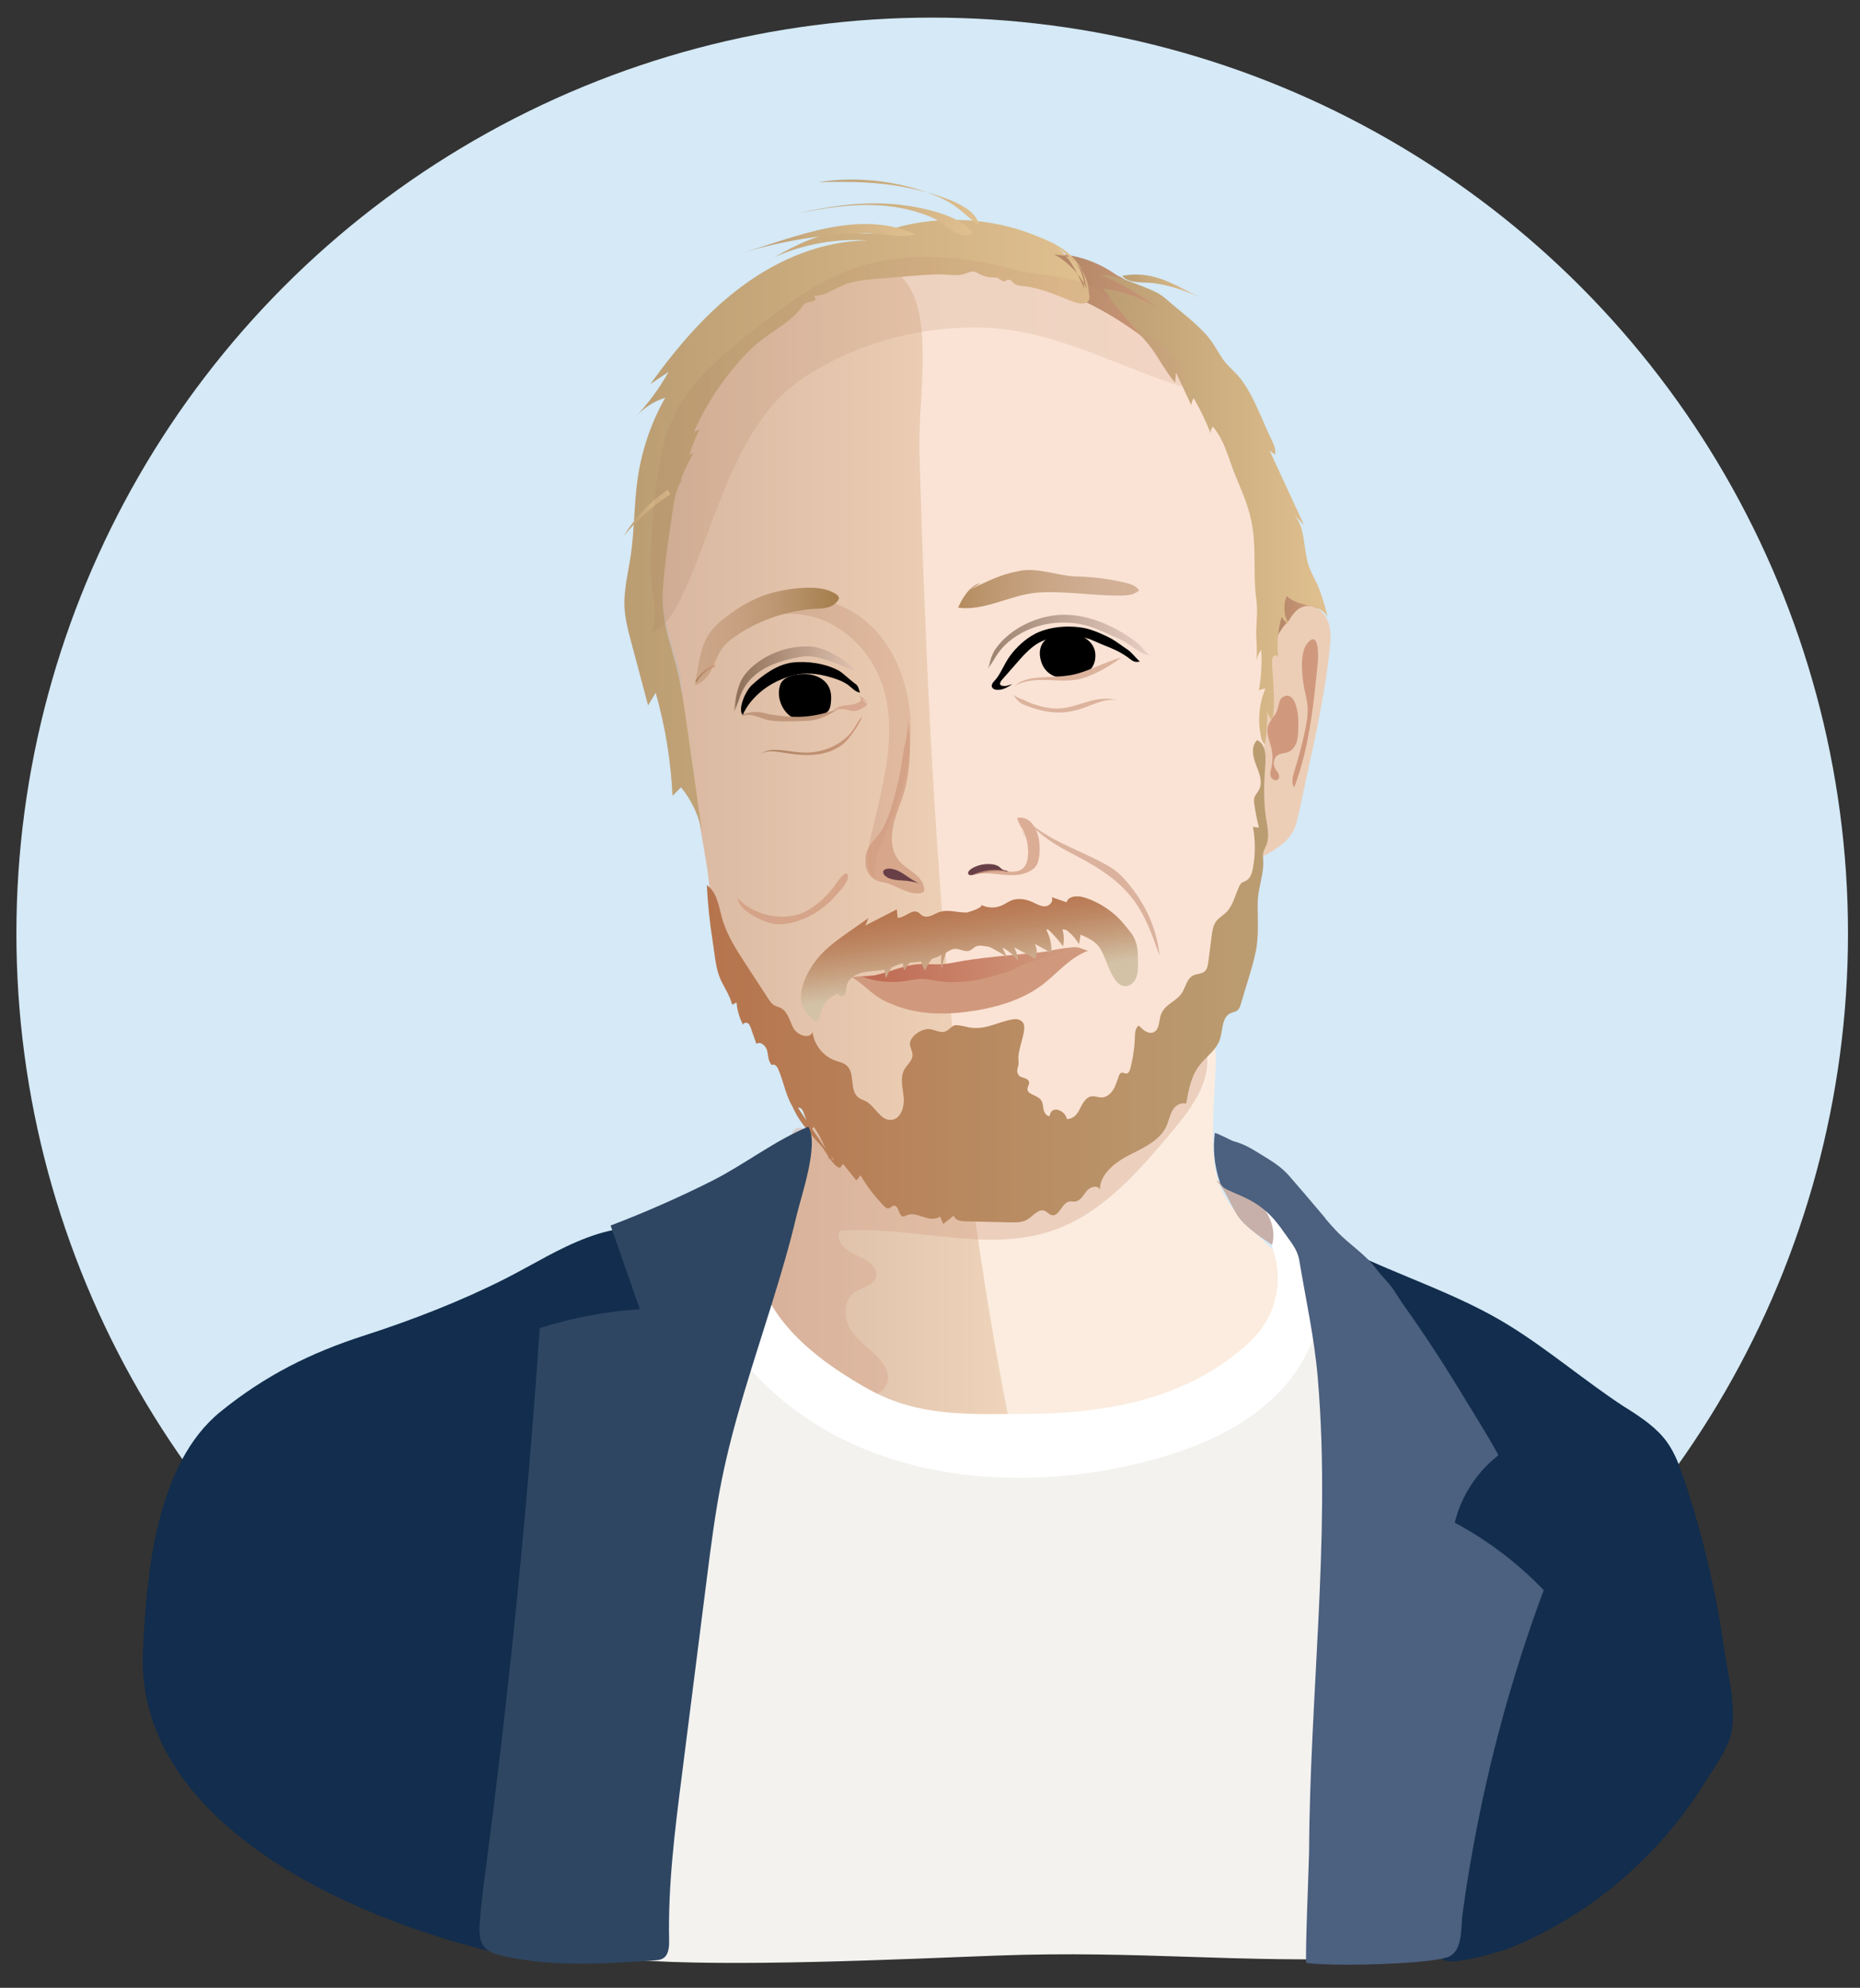 <svg viewBox="0 0 262 280" xmlns:xlink="http://www.w3.org/1999/xlink" xmlns="http://www.w3.org/2000/svg"><rect x="0" y="0" width="262" height="280" fill="#333333" stroke="none"/><defs><style>.cls-1{opacity:.26;}.cls-1,.cls-2,.cls-3,.cls-4,.cls-5,.cls-6,.cls-7{fill:none;}.cls-2{opacity:.24;}.cls-4{opacity:.3;}.cls-5{opacity:.46;}.cls-6{opacity:.56;}.cls-8{fill:url(#Namnlös_övertoning_85-6);}.cls-9{fill:url(#Namnlös_övertoning_85-2);}.cls-10{fill:url(#Namnlös_övertoning_1772);}.cls-11{fill:url(#Namnlös_övertoning_1834);}.cls-12{fill:url(#Namnlös_övertoning_2116);}.cls-13{fill:url(#Namnlös_övertoning_2045);}.cls-14{fill:url(#linear-gradient);}.cls-15{fill:#f3f2ef;}.cls-16{fill:#693f47;}.cls-17{fill:#ecceb7;}.cls-18{fill:#fff;}.cls-19{fill:#fae3d5;}.cls-20{fill:#fbecdf;}.cls-21{fill:#c1987c;}.cls-22,.cls-23{fill:#d0997d;}.cls-24{fill:#d7a78f;}.cls-25{fill:#c6b0a9;}.cls-26{fill:#dbb29d;}.cls-27{fill:#dcb39d;}.cls-28{fill:#d5e9f6;}.cls-29{fill:#122d4d;}.cls-30{fill:#2e4662;}.cls-31{fill:#4c607f;}.cls-32{fill:url(#Namnlös_övertoning_2144-2);}.cls-32,.cls-33{opacity:.5;}.cls-34{fill:url(#Namnlös_övertoning_85-3);opacity:.34;}.cls-35{fill:url(#Namnlös_övertoning_373-2);}.cls-35,.cls-36{opacity:.6;}.cls-37{fill:url(#Namnlös_övertoning_85-4);opacity:.2;}.cls-33{fill:url(#Namnlös_övertoning_2144);}.cls-38{fill:url(#Namnlös_övertoning_131);}.cls-39{fill:url(#linear-gradient-3);}.cls-40{fill:url(#linear-gradient-4);}.cls-41{fill:url(#linear-gradient-2);}.cls-42{fill:url(#linear-gradient-6);}.cls-43{fill:url(#linear-gradient-7);}.cls-44{fill:url(#linear-gradient-5);}.cls-45{fill:url(#Namnlös_övertoning_85);}.cls-36{fill:url(#Namnlös_övertoning_373);}.cls-7{stroke:url(#Namnlös_övertoning_85-5);stroke-miterlimit:10;stroke-width:.25px;}.cls-23{opacity:.72;}.cls-46{fill:#d5a38a;opacity:.4;}</style><linearGradient gradientUnits="userSpaceOnUse" y2="42.67" x2="166.56" y1="42.67" x1="145.16" id="Namnlös_övertoning_85"><stop stop-color="#aa8260" offset="0"></stop><stop stop-color="#d0997d" offset="1"></stop></linearGradient><linearGradient xlink:href="#Namnlös_övertoning_85" y2="89.3" x2="185.73" y1="89.3" x1="177.79" id="Namnlös_övertoning_85-2"></linearGradient><linearGradient gradientUnits="userSpaceOnUse" y2="102.66" x2="136.74" y1="102.66" x1="92.96" id="Namnlös_övertoning_373"><stop stop-color="#c3997d" offset="0"></stop><stop stop-color="#e7c5a3" offset="1"></stop></linearGradient><linearGradient gradientUnits="userSpaceOnUse" y2="71.72" x2="187.04" y1="71.72" x1="155.03" id="linear-gradient"><stop stop-color="#bb9d72" offset="0"></stop><stop stop-color="#e0c08f" offset="1"></stop></linearGradient><linearGradient xlink:href="#linear-gradient" y2="74.2" x2="153.47" y1="74.2" x1="87.94" id="linear-gradient-2"></linearGradient><linearGradient xlink:href="#linear-gradient" y2="30.92" x2="137.03" y1="30.92" x1="112.07" id="linear-gradient-3"></linearGradient><linearGradient xlink:href="#linear-gradient" y2="33.56" x2="128.85" y1="33.56" x1="104.71" id="linear-gradient-4"></linearGradient><linearGradient xlink:href="#linear-gradient" y2="40.33" x2="169.16" y1="40.33" x1="158.07" id="linear-gradient-5"></linearGradient><linearGradient xlink:href="#linear-gradient" y2="72.23" x2="94.43" y1="72.23" x1="87.88" id="linear-gradient-6"></linearGradient><linearGradient xlink:href="#linear-gradient" y2="28.49" x2="137.84" y1="28.49" x1="115.33" id="linear-gradient-7"></linearGradient><linearGradient xlink:href="#Namnlös_övertoning_85" y2="103.81" x2="128.31" y1="103.81" x1="102.92" id="Namnlös_övertoning_85-3"></linearGradient><linearGradient gradientUnits="userSpaceOnUse" y2="89.65" x2="118.16" y1="89.65" x1="97.88" id="Namnlös_övertoning_1834"><stop stop-color="#cca688" offset="0"></stop><stop stop-color="#c8a283" offset=".24"></stop><stop stop-color="#bf9975" offset=".51"></stop><stop stop-color="#b08a5e" offset=".8"></stop><stop stop-color="#a47d4a" offset="1"></stop></linearGradient><linearGradient gradientUnits="userSpaceOnUse" y2="82.98" x2="160.46" y1="82.98" x1="134.97" id="Namnlös_övertoning_1772"><stop stop-color="#b58c5f" offset="0"></stop><stop stop-color="#bc966e" offset=".16"></stop><stop stop-color="#c9a585" offset=".47"></stop><stop stop-color="#d0ae93" offset=".75"></stop><stop stop-color="#d3b298" offset="1"></stop></linearGradient><linearGradient gradientUnits="userSpaceOnUse" y2="95.68" x2="120.48" y1="95.68" x1="103.37" id="Namnlös_övertoning_2144"><stop stop-color="#c3997d" offset="0"></stop><stop stop-color="#40250c" offset=".02"></stop><stop stop-color="#d9bdb4" offset="1"></stop></linearGradient><linearGradient xlink:href="#Namnlös_övertoning_2144" y2="90.42" x2="162.02" y1="90.42" x1="139.15" id="Namnlös_övertoning_2144-2"></linearGradient><linearGradient xlink:href="#Namnlös_övertoning_373" y2="179.55" x2="142.42" y1="179.55" x1="105.98" id="Namnlös_övertoning_373-2"></linearGradient><linearGradient gradientUnits="userSpaceOnUse" y2="138.33" x2="178.62" y1="138.33" x1="99.62" id="Namnlös_övertoning_2045"><stop stop-color="#b6744d" offset="0"></stop><stop stop-color="#b8875e" offset=".42"></stop><stop stop-color="#bb9d72" offset="1"></stop></linearGradient><linearGradient xlink:href="#Namnlös_övertoning_85" y2="62.64" x2="166.92" y1="62.64" x1="91.69" id="Namnlös_övertoning_85-4"></linearGradient><linearGradient gradientUnits="userSpaceOnUse" y2="135.91" x2="152.85" y1="135.91" x1="121.37" id="Namnlös_övertoning_131"><stop stop-color="#bf6851" offset="0"></stop><stop stop-color="#d29e82" offset="1"></stop></linearGradient><linearGradient xlink:href="#Namnlös_övertoning_85" y2="94.86" x2="100.76" y1="94.86" x1="97.93" id="Namnlös_övertoning_85-5"></linearGradient><linearGradient gradientUnits="userSpaceOnUse" y2="126.31" x2="134.99" y1="143.73" x1="137.4" id="Namnlös_övertoning_2116"><stop stop-color="#d4c2a7" offset=".3"></stop><stop stop-color="#c8a383" offset=".5"></stop><stop stop-color="#be8965" offset=".7"></stop><stop stop-color="#b87953" offset=".88"></stop><stop stop-color="#b6744d" offset="1"></stop></linearGradient><linearGradient xlink:href="#Namnlös_övertoning_85" y2="103.64" x2="121.45" y1="103.64" x1="107.14" id="Namnlös_övertoning_85-6"></linearGradient></defs><g id="MALLAR"><g id="BG-3"><circle r="129" cy="131.48" cx="131.31" class="cls-28"></circle></g></g><g id="Danne"><path d="M149.44,37.09c5.73-.77,11.78,3.62,15.6,7.49,.98,.99,1.94,2.44,1.32,3.69-.24,.48-.69,.83-1.17,1.06-3.26,1.53-7.98-3.84-10.6-5.48-3.48-2.17-7.19-4.31-9.43-7.88,5.3-1,11.07,1,14.63,5.06" class="cls-45"></path><path d="M179.09,87.39c.09,3.91,.05,7.82-.11,11.72,3.06-2.8,5.09-6.58,6.4-10.52,.18-.55,.35-1.11,.35-1.69,0-.59-.2-1.17-.42-1.72-.78-1.94-1.96-3.73-3.44-5.21-.3-.3-.72-.62-1.12-.47-.28,.1-.44,.39-.57,.65-1.67,3.43-2.5,7.27-2.39,11.08" class="cls-9"></path><path d="M179.35,91.48c.64-1.19,1.29-2.38,1.93-3.57,.55-1.03,1.22-2.14,2.34-2.47,1.36-.4,2.81,.62,3.37,1.92,.56,1.3,.46,2.78,.31,4.19-.62,5.75-1.85,11.41-3.07,17.06-.42,1.96-.85,3.92-1.27,5.89-.19,.88-.38,1.77-.8,2.56-.97,1.86-2.98,2.91-4.86,3.85,.4-8.28,.8-16.55,1.2-24.83,.07-1.37,.14-2.74,.47-4.07,.73-2.87,2.75-5.39,5.4-6.72" class="cls-17"></path><path d="M177.7,111.32c.15-4.25,.54-8.59,.83-12.8,.61-8.75,2.28-17.64-.74-26.09-1.07-3-2.2-5.98-3.55-8.86-6.16-13.15-19.9-22.95-34.26-25.1-8.28-1.24-17.62-1.06-25.09,2.98-6.75,3.65-12.14,9.46-16.1,15.88-2.09,3.39-3.61,7.1-4.33,11.03-1.29,7.06-2.06,13.59-.32,20.7,.55,2.24,1.54,4.55,1.84,6.84,.3,2.33,.2,4.73,.49,7.08,.31,2.5,.73,4.98,1.15,7.46,.62,3.7,1.25,7.4,1.87,11.09,.57,3.41,.63,6.83,1.64,10.18,1.32,4.4,3.76,8.36,6.2,12.26,2.53,4.03,5.08,8.04,7.91,11.86,2.85,3.86,6.14,7.64,10.55,9.51,2.82,1.2,5.93,1.53,8.99,1.75,4.12,.3,8.43,.39,12.2-1.3,2.33-1.04,4.32-2.7,6.28-4.34,6.58-5.51,13.33-11.22,17.31-18.83,4.54-8.69,7.12-17.65,7.08-27.45,0-1.27,.02-2.56,.07-3.85Z" class="cls-19"></path><path d="M134.86,151.69c-3.18-29.23-4.48-58.64-5.35-88.02-.24-8.18,2.66-21.65-3.64-25.55-3.86,.48-7.61,1.51-10.98,3.33-6.75,3.65-12.15,9.46-16.1,15.88-2.09,3.39-3.61,7.1-4.33,11.03-.55,3.01-1.03,6.04-1.23,9.1-.1,1.49,.12,3.1-.17,4.55s.05,3.19,.32,4.65c.59,3.25,1.69,6.37,2.4,9.59,.48,2.2,.41,4.5,.69,6.74,.31,2.5,.73,4.98,1.15,7.46,.62,3.7,1.25,7.4,1.87,11.09,.57,3.41,.63,6.83,1.64,10.18,1.32,4.4,3.76,8.37,6.2,12.26,2.53,4.03,5.08,8.04,7.91,11.87,2.85,3.86,6.14,7.64,10.55,9.51,2.82,1.2,5.93,1.53,8.99,1.75,.65,.05,1.31,.08,1.97,.11-.69-5.17-1.32-10.34-1.89-15.52Z" class="cls-36"></path><path d="M155.91,41.57c1.72,2.16,3.5,4.29,5.36,6.34,1.69,1.87,2.62,4.07,4.25,6,.05-.47,.09-.94,.14-1.41,.72,1.53,1.44,3.05,2.15,4.58,.02-.35,.14-.7,.33-1,.93,1.59,1.73,3.25,2.39,4.97-.03-.34,.09-.7,.33-.95,1.75,2.16,2.15,4.46,3.17,6.92,1.01,2.42,1.99,4.62,2.4,7.27,.52,3.35,.06,6.77,.53,10.11,.2,1.43,.07,2.71,0,4.17s.22,3.17-.02,4.6c.1-.59,.35-1.16,.72-1.64,.11,1.9,0,3.82-.33,5.69,.31-.09,.61-.17,.92-.26-.92,2.2-1.13,4.69-.58,7.01,.08,.33,.21,.7,.53,.82,.23-1.55,.33-3.11,.32-4.67,.06,.52,.32,1.01,.71,1.36,.5-2.73,.05-5.43-.05-8.16-.01-.3-.01-.63,.19-.85s.68-.15,.69,.15c-.23-1.92-.06-3.88,.48-5.73,.26,.46,.64,.85,1.09,1.14-.79-1.19-.93-2.78-.37-4.08,1.53,1.63,4.82,1,5.78,3.02-.43-1.65-.87-3.31-1.59-4.86-.36-.76-.78-1.5-1.06-2.29-.85-2.39-.43-5.3-2.05-7.26,.45,.46,.9,.92,1.34,1.39-1.62-3.5-3.23-6.99-4.85-10.49l.77,.59c.17-.71-.16-1.43-.48-2.08-1.35-2.76-2.49-6.21-4.39-8.64-.81-1.04-1.85-1.78-2.58-2.88-.72-1.11-1.28-2.21-2.17-3.22-1.7-1.92-3.82-3.42-5.73-5.12-.86-.77-1.94-1.23-3.01-1.65-1.97-.77-4.1-1.71-6.23-1.78,2.9,1.24,5.64,2.85,8.14,4.78-2.34-1.51-5.02-2.48-7.78-2.82,1.19,1.62,2.64,3.05,4.29,4.21" class="cls-14"></path><path d="M153.28,41.86c-.18-1.19-.36-2.39-.77-3.51s-2.58-2.78-3.57-3.46c.13,.1,.26,.21,.38,.32,1.66,1.48,2.6,3.6,3.49,5.64-.31-.97,.02-.83-.29-1.81-.15-.47-.3-.94-.54-1.37-.2-.34-.45-.65-.71-.95-1.02-1.17-2.24-.4-3.51-1.27,2.43,1.11,4.43,3.15,5.5,5.6,.16,.37,.3,.79,.15,1.16-.32,.77-1.46,.59-2.24,.29-1.96-.77-4.09-1.71-6.17-2.08-.67-.12-1.24-.1-1.85-.3-.44-.14-.73-.93-1.32-.66-.09,.04-.17,.12-.27,.15-.37,.14-.68-.33-1.06-.46-.18-.06-.37-.05-.55-.05-.67,0-1.34-.16-1.94-.47-.3-.15-.59-.35-.92-.38-.4-.04-1.28,.41-1.77,.47-.99,.13-2.13-.09-3.14-.07-1.55,.03-3.09,.16-4.63,.29-1.36,.11-2.72,.23-4.09,.34-1.49,.12-3,.25-4.4,.78-1.67,.63-2.62,1.58-4.44,1.62,.15,.13,.24,.32,.27,.52-.43,.39-1.16,.28-1.61,.65-.16,.13-.27,.31-.38,.47-1.61,2.23-4.91,3.72-6.93,5.66-3.34,3.22-6.3,7.51-8.19,11.76,.3,.02,.6-.11,.79-.34-.57,1.15-1.05,2.34-1.44,3.56,.22,.06,.48-.03,.61-.22-.74,1.28-1.38,2.62-1.92,3.99,.2-.13,.39-.27,.59-.4-1.34,.9-1.64,4.6-1.86,6.03-.39,2.5-.76,5-1,7.53-.16,1.63-.28,3.26-.15,4.89,.23,2.9,1.27,5.67,1.97,8.5,.6,2.44,.96,4.93,1.31,7.41,.75,5.24,1.49,10.48,2.24,15.72-.42-2.38-1.46-4.64-2.99-6.51-.4,.4-.8,.8-1.2,1.2-.23-4.91-1.03-9.79-2.37-14.52-.36,.59-.71,1.19-1.07,1.78-.79-2.96-1.58-5.92-2.37-8.88-.43-1.61-.86-3.23-.95-4.89-.13-2.48,.52-4.92,.88-7.37,.54-3.65,.45-7.37,1-11.01,.59-3.92,1.9-7.74,3.86-11.19-1.59,.5-3.04,1.44-4.16,2.68,1.79-1.91,3.35-4.04,4.63-6.32-.85,.57-1.71,1.14-2.56,1.71,3.71-5.15,7.87-10.07,12.98-13.83,5.11-3.77,11.26-6.34,17.61-6.39-4.5-.3-9.07,.53-13.19,2.38,3.13-1.73,6.42-3.5,9.99-3.52,1.31,0,2.62,.23,3.93,.1,1.11-.1,2.18-.46,3.26-.76,6.31-1.75,13.18-1.4,19.29,.96,3.11,1.2,5.77,2.42,7.2,5.57,.46,1.01,.74,2.09,.7,3.19-.01,.39,.28,.13-.1,.05Z" class="cls-41"></path><path d="M127.85,28.99c-5.25-.81-10.61-.06-15.78,1.14,3.86-.82,7.8-1.44,11.73-1.21,2.65,.16,5.31,.72,7.73,1.83,1.48,.68,4.05,3.51,5.5,1.97-1.84-2.29-6.34-3.3-9.18-3.74Z" class="cls-39"></path><path d="M104.71,35.57c5.6-1.66,11.41-2.6,17.25-2.77,1.84-.05,5.4,.94,6.9,.16-7.9-3.51-16.66,.39-24.15,2.61Z" class="cls-40"></path><path d="M169.16,41.98c-2-1-4.15-1.7-6.36-2.06-1.48-.25-3.78,.14-4.73-1.06,4.4-.84,7.42,1.29,11.09,3.12Z" class="cls-44"></path><path d="M94.06,68.98c-2.5,1.69-4.62,3.92-6.18,6.5,1.85-2.28,4.07-4.26,6.55-5.83" class="cls-42"></path><path d="M128.17,26.52c-4.2-.92-8.54-.98-12.84-.87,5.12-.78,10.43-.27,15.31,1.47,1.49,.53,2.95,1.18,4.2,2.14,1.03,.78,1.93,1.71,3,2.42-.27-3-7.22-4.63-9.67-5.16Z" class="cls-43"></path><path d="M127.8,97.91c1.39,6.29-.2,12.9-2.76,18.81-.98,2.26-2.13,4.65-1.71,7.08-1.47-1.23-1.23-3.51-.81-5.37,1.72-7.58,4.33-15.66,1.43-22.86-1.6-3.98-4.93-7.29-9.03-8.56s-8.87-.34-11.99,2.6c.87-4.02,5.61-6.14,9.7-5.74,8.47,.83,13.39,5.99,15.17,14.04Z" class="cls-34"></path><path d="M116.35,83.06c-2.08-.56-4.88-.16-6.67,.22-3.16,.68-5.65,2.16-8.12,4.19-2.29,1.89-2.76,3.75-3.28,6.69-.14,.78-.27,1.56-.41,2.35,1.1-.26,1.88-1.24,2.39-2.25s.85-2.12,1.53-3.02c.53-.71,1.24-1.25,1.98-1.74,3.07-2.06,6.66-3.34,10.34-3.69,1.41-.13,2.89,.07,3.85-1.12,.09-.12,.19-.25,.2-.4,.02-.26-.2-.47-.41-.61-.4-.27-.87-.47-1.39-.61Z" class="cls-11"></path><path d="M136.55,83.08c2.62-1.21,4.22-2.13,7.07-2.67,2.66-.51,5.39,.73,8.04,.79,2.29,.05,4.58,.35,6.81,.87,.76,.18,1.57,.43,1.99,1.08-.86,.86-2.46,.74-3.59,.73-2.1-.03-4.21-.27-6.31-.38-1.76-.09-3.54-.19-5.29,.08-3.49,.53-6.81,2.48-10.31,2.02,.61-1.4,1.67-3.15,3.16-3.46" class="cls-10"></path><path d="M111.15,100.73c.27,.23,.59,.43,.93,.52,.4,.11,.81,.07,1.22,.02,.79-.11,1.56-.28,2.32-.53,.38-.12,.77-.28,1.03-.58,.25-.3,.33-.7,.38-1.08,.1-.76,.08-1.57-.25-2.26-.54-1.16-1.87-1.81-3.15-1.86-1.18-.05-3.29,.19-3.73,1.51-.51,1.49,.07,3.28,1.26,4.28Z"></path><path d="M114.05,91.06c-2.7-.1-5.43,.77-7.57,2.43-.84,.65-1.6,1.44-2.09,2.38-.54,1.05-.94,3.24-1.02,4.42,.54-.98,.77-2.11,1.28-3.1,.68-1.33,1.84-2.37,3.15-3.09s2.76-1.13,4.22-1.44c.58-.12,1.16-.22,1.75-.22,.9,0,1.77,.24,2.63,.51,1.41,.44,2.72,1.04,4.08,1.59-1.34-1.71-4.39-3.41-6.43-3.49Z" class="cls-33"></path><path d="M120.48,96.32c-.49-.32-1.8-1.57-2.32-1.85-1.87-1.02-4.46-1.4-6.57-1.14-2.12,.27-4.12,1.73-5.69,3.18-.92,.85-2.02,3.45-1.28,4.21,1-2.32,3.29-4.21,5.66-5.11,.69-.26,1.39-.49,2.12-.62,1.69-.29,3.44,.02,5.08,.56,.71,.23,1.42,.51,2.02,.96,.49,.37,1,.98,1.64,1.04-.17-.45-.24-.96-.65-1.23Z"></path><path d="M122.18,98.94c-.37-.48-.89-.84-1.46-1.02,.15,.07,.31,.14,.43,.26s.18,.31,.11,.46c-.04,.09-.11,.15-.19,.2-.52,.38-1.21,.44-1.85,.51s-1.34,.2-1.77,.68c.48-.1,.98-.2,1.47-.13,.38,.05,.74,.2,1.12,.24,.69,.07,1.41-.24,1.83-.79,.04-.05,.08-.11,.09-.18,.05-.29-.39-.42-.49-.69,.25,.09,.79,.44,.69,.69s-.34,.41-.58,.54" class="cls-24"></path><path d="M105.92,100.16c2.44,.46,4.91,.97,7.39,.78,1.59-.12,3.15-.53,4.68-1-1,.59-2.02,1.2-3.16,1.44-.58,.13-1.17,.16-1.76,.18-.85,.03-1.7,.05-2.55,.05-.9,0-1.82-.02-2.68-.27-1.07-.31-2.23-.96-3.22-.45-.12-.15,.1-.33,.28-.38,1.11-.32,2.32-.28,3.4,.11" class="cls-21"></path><path d="M142.14,102.29c-.25-.11-.5-.22-.76-.33-.36-.15-.72-.29-1.05-.49-.61-.36-1.1-.88-1.57-1.41-.58-.65-1.13-1.34-1.51-2.13-1.88-3.85,2.02-7.56,4.84-9.64,1.86-1.37,4.19-2.66,6.38-1.91,.51,.17,1.03,.52,1.13,1.05,.16,.83-.74,1.43-1.48,1.83-2.57,1.38-4.88,3.26-6.75,5.5-.26,.31-.51,.63-.64,1.02-.32,.97,.31,2.05,1.18,2.58,.87,.53,1.93,.65,2.94,.75,2.45,.25,4.9,.5,7.35,.75,.76,.08,1.78,.51,1.55,1.24-.11,.34-.46,.53-.79,.67-1.85,.8-3.85,1.27-5.86,1.36-1.03,0-2.03,0-3.04-.19-.68-.13-1.29-.39-1.92-.66Z" class="cls-1"></path><path d="M146.7,93.31c.53,1.57,2.05,2.39,3.64,2.09,.96-.19,2.13-.41,2.98-.9,.55-.32,.84-1.01,.94-1.62,.79-4.93-9.45-5.19-7.56,.44Z"></path><path d="M150.67,95.12c-1.42,.24-2.89,.2-4.33,.32-.46,.04-.92,.08-1.36,.18-.82,.19-1.47,.47-2.12,1.04,1.3-.79,2.89-.91,4.41-.88,1.52,.04,3.06,.21,4.55-.08,.95-.19,1.85-.56,2.72-.98,1.19-.59,2.33-1.29,3.39-2.08-2.49,.62-4.74,2.07-7.27,2.49Z" class="cls-27"></path><path d="M142.54,96.37h.06c-.59,.38-1.16,.73-1.86,.8-.4,.04-.91-.05-1.02-.43-.09-.32,.15-.62,.38-.86,.84-.89,1.3-2.31,2.19-3.52,.89-1.21,2.14-2.36,3.47-3.06,2.03-1.06,4.85-1.27,7.09-.81,.63,.13,1.54,.46,2.13,.72,.49,.21,1.26,.57,1.72,.84,.7,.42,1.34,.93,2.03,1.38,.69,.45,1.21,1.21,1.83,1.75-.84,.21-1.13-.19-1.74-.62-.98-.7-2.15-1.24-3.28-1.66-.89-.33-1.72-.83-2.65-1.05-2.18-.54-4.68-.39-6.66,.75-.95,.55-1.88,1.49-2.6,2.32-.84,.96-1.68,1.92-2.52,2.87-.18,.21-.36,.54-.15,.72,.07,.06,.17,.08,.27,.1,.57,.08,.76-.09,1.31-.22Z"></path><path d="M140.22,91.42c2.1-3.01,6.22-4.9,9.89-4.83s7.34,1.81,10.23,4.07c.58,.46,1.01,1.34,1.68,1.65-.84-.1-1.71-.6-2.38-1.1-.66-.49-1.29-.9-2.03-1.23-1.78-.79-3.47-1.68-5.39-2.06-3.76-.74-7.9,.29-10.66,2.95-1.05,1.01-1.6,2.23-2.41,3.38,.22-.88,.55-2.08,1.07-2.83Z" class="cls-32"></path><path d="M149.28,99.79c1.43-.08,2.82-.64,4.2-1.03s2.75-.46,4.13-.09c-2.05-.49-4.01,.88-6.06,1.38-1.8,.44-3.19,.4-4.95,0-.69-.16-1.88-.56-2.51-.85s-1.11-.91-1.46-1.52c.15,.27,.41,.4,.67,.53,.41,.22,.9,.35,1.32,.58,.44,.24,.88,.36,1.35,.51,1.08,.35,2.2,.56,3.33,.49Z" class="cls-27"></path><path d="M167.46,94.74c-1.28-.15-2.4-.8-3.74-.44,.34,.24,.89,.21,1.31,.23,.81,.04,1.62,.1,2.43,.2Z" class="cls-6"></path><path d="M118.75,103.01l1.92-.91c.68-.32,1.56-.62,2.12-.12,.56,.51,.34,1.44-.01,2.1-1.59,2.97-5.01,4.66-8.37,4.79-3.36,.13-6.65-1.11-9.54-2.84-.15-.09-.31-.19-.4-.34-.18-.31,.01-.73,.31-.92s.68-.22,1.04-.25c4.99-.37,9.95-1.2,14.79-2.46,.81-.21,1.84-.37,2.35,.3" class="cls-2"></path><path d="M105.51,107.43c.77-.11,1.55-.06,2.33-.05,3.01,.05,7.11-.33,9.65-1.8-.04-.06-.07-.13-.11-.19-1.92,.64-3.63,1.45-5.69,1.81s-4.13,.44-6.19,.23Z" class="cls-3"></path><path d="M110.7,104.43c2.29-.07,4.65-.15,6.72-1.12-3.09,1.24-6.45,1.79-9.78,1.61-.73-.04-1.49-.19-1.95-.8,.61-.29,1.52,.15,2.18,.24,.94,.12,1.89,.1,2.83,.07Z" class="cls-3"></path><path d="M130.18,125.07c-.4-1.98-2.44-2.47-3.58-3.88-1.78-2.22-.74-5.56,.18-7.9,1.58-3.99,1.59-8.31,1.1-12.51,.19,1.66-.24,3.18-.55,4.79-.27,1.38-.4,2.78-.73,4.17-.56,2.33-1.13,5.02-2.35,7.1-.75,1.27-2.05,2.14-2.29,3.67-.29,1.83,.43,3.45,2.35,3.75,1.81,.28,3.47,1.85,5.35,1.55,.17-.03,.36-.08,.46-.23,.1-.15,.09-.35,.06-.52Z" class="cls-23"></path><path d="M124.69,123.37s.06,.05,.09,.08c.56,.47,1.71,.55,2.39,.58,.83,.04,1.66,.2,2.45,.45-1.5-.52-2.64-2.01-4.26-2.12-.85-.06-1.28,.43-.68,1.01Z" class="cls-16"></path><path d="M138.09,121.84c.75-.19,2.05-.24,2.68,.27,.21,.17,.38,.39,.64,.45,.22,.06,.55,.04,.58,.27-1.8-.35-3.25-.03-4.98,.41-.22,.06-.52,.07-.62-.14-.07-.14,0-.31,.11-.44,.35-.41,1.09-.7,1.59-.82Z" class="cls-16"></path><path d="M143.82,116.39c.8,1.32,1.14,2.9,.95,4.43-.17,1.35-.93,2.03-2.36,1.96-.36-.02-.72-.1-1.08-.16-1.55-.25-3.18,0-4.57,.73,1.05-.4,2.2-.36,3.32-.26s2.24,.28,3.35,.13c1.03-.13,2.38-.63,2.74-1.68,.3-.86,.33-1.98,.23-2.88-.18-1.65-1.11-3.78-3.12-3.46,.22,.96,.95,1.79,1.09,2.86" class="cls-23"></path><path d="M146.24,119.49c-.42-1.09-2.74-5.06-1.57-6.08,2-1.75,4.41,1.93,5.57,3.08,2.31,2.29,5.32,4.16,8.43,5.26,3.88,1.37,5.34,3.8,6,7.9,.13,.78,.21,1.59,.04,2.37s-.62,1.53-1.34,1.88c-.43-1.37-.87-2.76-1.62-3.99-1.2-1.98-3.1-3.42-4.96-4.8-2.78-2.08-5.75-4.23-9.21-4.6-.3-.03-.63-.06-.88-.24-.25-.18-.37-.48-.48-.77Z" class="cls-4"></path><path d="M110.23,130.18c1.57-.16,3.12-.69,4.47-1.51,1.13-.69,2.2-1.54,3.05-2.56,.54-.65,1.88-1.88,1.67-2.81-.24-1.1-1.85,1.49-2.03,1.71-1.15,1.46-2.88,3.05-4.65,3.7-2.84,1.05-6.85,.07-8.86-2.24,.14,.65,.5,1.25,1.01,1.67,1.34,1.1,3.56,2.21,5.33,2.03Z" class="cls-23"></path><path d="M170.9,161.05c.05,1.8,.16,3.62,.71,5.33,1.37,4.25,5.16,7.14,8.34,10.27,.37,.37,.75,.76,.92,1.25,.17,.5,.11,1.06,.04,1.58-.32,2.55-.64,5.11-1.5,7.53-2.4,6.8-8.76,11.61-15.61,13.89-6.84,2.28-14.19,2.4-21.4,2.39-3.21,0-6.43-.03-9.61-.49-6.85-.99-13.25-3.93-19.53-6.83-2.21-1.02-4.49-2.1-6.03-3.99-.88-1.08-1.47-2.39-1.69-3.77-.44-2.7,1.09-5.24,2.27-7.54,1-1.95,1.68-4.04,2.48-6.08,1.93-4.95,3.22-10.05,3.93-15.34,.43-3.22,1.82-1.13,3.38,.42,1.47,1.46,2.95,2.92,4.69,4.07,3.61,2.39,7.77,3.97,12.08,4.47,8.39,.98,17.16-2.12,23.07-8.15,3.91-3.99,6.66-10.45,11.52-13.39,2.39-1.45,2.37,1.65,2.29,3.44-.15,3.66-.47,7.26-.36,10.93Z" class="cls-20"></path><path d="M119.66,198c7.14,2.93,15.05,3.25,22.76,3.53-2.21-10.99-4.02-22.05-5.52-33.16-.84-.02-1.68-.06-2.52-.16-4.31-.5-8.47-2.08-12.08-4.47-1.74-1.15-3.22-2.61-4.69-4.07-1.57-1.55-2.95-3.63-3.38-.42-.71,5.29-2,10.39-3.93,15.34-.8,2.04-1.48,4.12-2.48,6.08-.63,1.24-1.36,2.55-1.84,3.92,2.09,6.11,7.59,10.92,13.68,13.42Z" class="cls-35"></path><path d="M166.19,147.19c-5.46,2.42-8.11,8.54-12.39,12.7-5.13,4.99-12.64,7.05-19.78,6.53-7.14-.51-13.93-3.37-20.05-7.08-.46-.28-.98-.58-1.51-.47-1.03,.21-1.16,1.59-1.23,2.63-.23,3.12-2.05,5.85-3.22,8.75-2,4.95-2.09,10.69-.03,15.61s6.31,8.93,11.42,10.5c2.05,.63,4.89,.48,5.57-1.55,.63-1.88-1.16-3.62-2.68-4.9-1.19-1-2.36-2.12-2.92-3.57-.56-1.45-.32-3.31,.93-4.24,1.02-.76,2.65-.9,3.07-2.1,.52-1.48-1.31-2.62-2.76-3.21s-3.13-2.11-2.24-3.4c10.02-.83,20.45,3.2,29.95-.07,6.95-2.4,12.03-8.28,16.75-13.91,2.73-3.26,5.64-7.14,4.88-11.32-.16-.88-.6-1.84-1.45-2.09-.77-.23-1.57,.21-2.23,.67-1.47,1.03-2.8,2.27-3.91,3.69" class="cls-46"></path><path d="M110.78,153.61c.33,.98,.67,1.96,1.14,2.88,.94,1.87,2.39,3.38,3.76,4.93,.67,.77,1.63,2.88,2.64,3.09,.14-.19,.29-.37,.43-.56,.64,.76,1.26,1.54,1.87,2.32l.6-.72c.91,1.58,2.03,3.04,3.32,4.34,.16,.16,.36,.34,.59,.32,.29-.03,.49-.35,.78-.38,.75-.07,.66,1.65,1.41,1.52,.11-.02,.21-.08,.31-.13,1.53-.76,3.08,1.14,4.81,.16,.14,.34,.28,.68,.42,1.02,.51-.4,1.02-.79,1.53-1.19,.03,.61,.84,.8,1.46,.82,2.15,.05,4.29,.1,6.44,.15,.85,.02,1.74,.03,2.46-.42,.81-.5,1.54-1.56,2.42-1.2,.35,.15,.6,.51,.97,.6,1.08,.27,1.4-1.75,2.5-1.92,.26-.04,.53,.04,.79,.01,.75-.07,1.15-.89,1.63-1.48s1.58-.91,1.86-.2c.05-2.26,2.19-3.87,4.21-4.9,2.01-1.03,4.31-2.05,5.21-4.12,.31-.71,.43-1.49,.82-2.16s1.2-1.19,1.92-.91c.33-1.88,.68-3.84,1.83-5.36,.95-1.26,2.4-2.18,2.91-3.67,.45-1.31,.24-3.12,1.49-3.72,.33-.16,.72-.19,1-.42,.28-.23,.4-.61,.5-.96,.67-2.36,1.52-4.74,2.04-7.14,.51-2.33,.28-4.72,.31-7.08,.03-2.1,.92-3.98,.77-6.1-.02-.3-.06-.59,0-.89,.07-.36,.28-.68,.42-1.02,.52-1.23,.18-2.62-.02-3.94-.39-2.51-.27-5.06-.09-7.59,.09-1.26,0-2.85-1.17-3.33-.89,.84-.6,2.32-.15,3.46s1,2.45,.42,3.54c-.21,.4-.57,.73-.67,1.17-.06,.25-.03,.52,0,.78,.16,1.13,.38,2.26,.66,3.37-.28-.04-.56-.07-.84-.11,.35,1.91,.35,3.89,0,5.8-.13,.7-.36,1.47-.99,1.8-.2,.11-.44,.16-.61,.3-.16,.13-.26,.32-.35,.51-.57,1.24-.84,2.67-1.81,3.62-.45,.45-1.04,.76-1.42,1.27-.43,.58-.54,1.34-.63,2.06-.16,1.23-.32,2.47-.48,3.7-.06,.46-.14,.96-.48,1.28-.44,.4-1.14,.33-1.68,.61-.77,.4-.99,1.37-1.38,2.14-.85,1.66-2.76,1.75-3.23,3.69-.19,.78-.17,1.77-.89,2.13-.74,.37-1.56-.3-2.11-.92-.5,.29-.55,.98-.57,1.56-.04,1.52-.26,3.04-.65,4.51-.08,.31-.25,.68-.57,.69-.22,0-.43-.18-.65-.13-.19,.04-.3,.25-.37,.43-.26,.65-.43,1.34-.79,1.94s-.96,1.12-1.66,1.13c-.47,0-.92-.22-1.38-.16-.89,.1-1.34,1.09-1.75,1.89s-.91,1.26-1.75,1.31c-.22-1.2-2.21-2.09-2.44-.41-.47,0-.77-.51-.86-.98s-.09-.98-.39-1.34c-.55-.68-1.98-.74-1.87-1.6,.03-.26,.23-.48,.23-.75,0-.84-1.2-.62-1.49-1.13-.47-.8,.11-1.04,0-1.95-.21-1.63,1.09-3.94,.75-5.16-.15-.53-.77-.81-1.32-.75-1.61,.16-3.19,1.07-4.9,1.22-1.5,.13-1.92-.27-3.24-.38-.61-.05-1,.65-1.57,.88-.8,.32-1.65-.38-2.51-.33-1.02,.06-2.63,1.1-2.49,2.24,.06,.49,.35,.93,.35,1.42,0,.79-.75,1.34-1.14,2.02-.67,1.18-.22,2.64-.1,3.98s-.45,3.08-1.8,3.14c-1.5,.08-2.19-1.88-3.5-2.61-.35-.19-.76-.3-1.08-.54-1.31-.99-.42-3.42-1.65-4.51-.45-.4-1.07-.51-1.64-.71-1.69-.61-2.96-2.22-3.17-4-.43,1.07-2.15,.44-2.7-.57-.55-1.01-.78-2.35-1.82-2.85-.28-.13-.58-.19-.85-.34-.39-.22-.65-.6-.89-.98-1.04-1.6-2.09-3.2-3.13-4.8-1.34-2.06-2.7-4.15-3.36-6.51-.47-1.69-.7-3.67-2.15-4.66,.14,2.68,.42,5.35,.84,8,.24,1.5,.37,3.31,.88,4.74s1.47,2.58,1.85,4.11c.21-.1,.42-.2,.63-.31,.08,1.1,.4,2.19,.92,3.16,0-.28,.4-.39,.64-.25s.34,.42,.44,.68c.26,.75,.53,1.49,.79,2.24,.57-.44,1.36,.29,1.52,.99s.14,1.54,.68,2.01c.27-.28,.68,.13,.84,.48,.88,1.96,1.12,4.25,2.47,5.97-.11-.31,.34-.57,.64-.43s.44,.48,.55,.79c.3,.82,.59,1.64,.89,2.46,.16-.2,.32-.39,.49-.59,.97,1.39,1.7,2.94,2.15,4.57l.36-.28c.16,.12,.25,.33,.23,.53-.06-.13-.12-.25-.18-.38" class="cls-13"></path><path d="M185.65,92.99c-.58,6.07-1.19,12.23-3.35,17.93-.45-.66-.21-1.55,.03-2.32,.58-1.85,1.08-3.73,1.48-5.62,.25-1.15,.46-2.33,.37-3.51-.07-.91-.33-1.8-.5-2.69-.28-1.57-.64-4.71,.42-6.09,1.6-2.08,1.63,1.43,1.55,2.3Z" class="cls-22"></path><path d="M182.88,101.41c0,.39,0,.77-.01,1.16,0,.65-.02,1.32-.22,1.94s-.62,1.21-1.24,1.44c-.45,.17-.97,.14-1.38,.38-.63,.37-.77,1.3-.41,1.93,.14,.25,.35,.46,.47,.72s.15,.6-.06,.8c-.31,.31-.89,.02-1.03-.4s0-.87,.1-1.3c.2-.91,.19-1.86-.03-2.76-.24-1-.73-2.01-.46-3,.21-.77,.83-1.29,1.18-1.99,.3-.59,.29-1.78,.89-2.14,1.76-1.05,2.2,2.28,2.19,3.21Z" class="cls-22"></path><path d="M166.35,54.43c-8.93-2.87-17.71-7.77-27.04-8.24-9.1-.45-18.34,1.96-25.99,6.93-9.71,6.31-12.35,20.33-17,30.29-1.04,2.23-2.25,4.64-4.48,5.68,.94-2.25,.07-4.77-.06-7.09-.26-4.67,.15-9.7,.76-14.32,.44-3.31,1.13-6.63,2.65-9.6,2.5-4.92,6.99-8.48,11.35-11.87,3.66-2.85,7.37-5.73,11.63-7.58,7.77-3.39,16.49-2.89,24.52-.72,3.08,.84,6.36,.88,9.34,1.71,3.51,.97,5.61,4.25,8.31,6.47,2.07,1.7,4.58,3,6.02,5.26,.61,.95,.91,2.4,0,3.08Z" class="cls-37"></path><path d="M110.69,86.33c-1.26,.2-2.55,.61-3.46,1.51,1.77,1.79,4.64,1.57,7.09,2.14,2.83,.66,6.71,4.08,8.03,6.52,.39,.72,1.13,1.43,1.91,1.2,.92-.26,1.04-1.56,.68-2.44-1.37-3.35-2.4-5.35-5.78-7.27-2.54-1.44-5.56-2.1-8.46-1.65Z" class="cls-5"></path><path d="M89.17,271.05c-.08,.55-.13,1.19,.25,1.6,.32,.34-.77,3.37-.3,3.4,13.67,1.08,37.59-.08,51.28-.59,20.23-.75,33.84,1.1,54.07,.35,.57-.02-.8-4.97-.35-5.32,.61-.48,.7-1.36,.73-2.13,.33-8.36-.09-16.73-.51-25.09-.82-16.17-1.63-32.34-2.45-48.51-.31-6.19-.89-13-5.28-17.38-1.35,5.07-2.74,10.23-5.62,14.61-4.78,7.26-13.13,11.47-21.58,13.48-15.82,3.76-33.08,.42-46.59-8.55-2.99-1.99-6.72-4.54-8.74-7.51-.9,5.83-2.53,11.59-3.72,17.38-2.07,10.02-3.99,20.06-5.76,30.14-2,11.35-3.8,22.74-5.42,34.15Z" class="cls-15"></path><path d="M144.64,199.15c-7.91,.03-15.11,.52-22.26-3.45-6.2-3.45-13.59-8.75-15.47-16.13,.78,3.06-3.8,5.37-3.44,8.51,.13,1.1,1.27,3.69,2,4.53,13.77,15.72,37.08,18.5,57.22,12.92,6.42-1.78,12.76-4.57,17.41-9.35,4.65-4.78,7.33-11.83,5.62-18.28-.78-2.93-3.12-6.91-6.16-7.9-.37-.12-.84-.17-1.11,.12-.14,.15-.18,.37-.21,.58-.28,2.2,.86,4.3,1.4,6.46,.88,3.54,.05,7.46-2.19,10.33-1.04,1.33-2.35,2.43-3.68,3.46-8.35,6.46-18.8,8.16-29.12,8.2Z" class="cls-18"></path><path d="M177.05,169.22c1.75,1.48,2.75,3.93,2.14,6.13-1.65-1.13-3.27-2.15-4.54-3.66-1.05-1.25-2.28-4.79-3.54-5.55,1.9,1.14,4.24,1.64,5.94,3.08Z" class="cls-25"></path><path d="M76.83,177.08c-1.94,1.03-3.83,2.11-5.65,3.03-6.23,3.16-13.14,5.84-19.84,8-7.57,2.44-13.95,5.61-20.27,10.73-9.1,7.38-10.43,22.85-10.93,33.72-1.17,25.15,31.68,38.61,51.51,42.89,1.56,.34,6.8-18.87,7.07-20.69,1.16-7.96,1.02-16.09,2.54-24,1.35-7.06,3.41-13.95,5.47-20.84,1.2-4.03,2.41-8.06,4.14-11.89,1.38-3.07,3.1-5.99,4.24-9.15,1.15-3.16,1.69-6.68,.67-9.89-.85-2.64-3.71-6.18-6.84-6.04-4.19,.18-8.25,2.07-12.11,4.12Z" class="cls-29"></path><path d="M86.01,172.63c1.37,3.93,2.75,7.85,4.12,11.78-4.78,.31-9.53,1.2-14.1,2.66-1.74,25.41-4.27,50.77-7.59,76.02-.34,2.6-.69,5.21-.87,7.82-.08,1.18-.08,2.49,.7,3.39,.61,.7,1.56,.97,2.46,1.18,6.99,1.61,14.27,1.14,21.42,.66,.42-.03,.86-.06,1.23-.28,.83-.49,.89-1.65,.87-2.61-.16-7.73,.81-15.44,1.79-23.12,1.17-9.26,2.35-18.51,3.52-27.77,.59-4.64,1.18-9.29,2.1-13.88,1.7-8.45,4.51-16.62,7.06-24.84,1.27-4.1,2.5-8.22,3.48-12.4,.66-2.79,3.21-10.07,1.66-12.53-4.63,1.88-8.98,5.31-13.5,7.59s-9.47,4.47-14.36,6.33Z" class="cls-30"></path><path d="M228.91,198.22c.08,.05,.15,.1,.22,.14,2.1,1.33,4.23,2.75,5.68,4.76,1.12,1.56,1.79,3.39,2.4,5.21,2.57,7.64,4.44,15.52,5.59,23.5,.51,3.58,1.79,8.46,1.12,12.05-.47,2.53-2.59,5.29-3.94,7.46-4.27,6.84-9.98,12.77-16.64,17.32-3.33,2.27-6.89,4.21-10.62,5.73-1.01,.41-9.26,2.88-9.59,1.43-.89-4,.31-8.12,.9-12.08,.65-4.39,1.23-8.8,1.15-13.24-.15-8.61-2.76-16.95-4.76-25.33-1.82-7.6-3.15-15.32-3.99-23.09-.8-7.37,1.73-21.84-6.82-26.05,7.62,3.75,15.81,6.24,22.99,10.69,5.67,3.51,10.72,7.87,16.29,11.5Z" class="cls-29"></path><path d="M186.66,171.61c.56,.66,1.13,1.31,1.73,1.93,1.76,1.81,3.95,3.16,5.45,5.18,.63,.84,1.39,1.56,2.04,2.38,.67,.84,1.17,1.81,1.8,2.68,3.17,4.42,6.11,9.01,8.92,13.67,.39,.64,4.61,7.44,4.43,7.57-3.02,2.35-5.21,5.74-6.11,9.46,4.64,2.48,8.88,5.7,12.53,9.5-4.4,11.84-7.75,24.07-9.99,36.5-.55,3.04-1.03,6.08-1.45,9.14-.26,1.91,.09,5.07-1.92,5.99-2.36,1.08-16.81,1.42-20.08,.88-.22-.04,.39-14.73,.39-15.67,.02-5.39,.22-10.78,.47-16.17,.51-10.93,1.27-21.85,1.36-32.8,.05-5.93-.11-11.87-.61-17.79-.48-5.62-1.67-10.94-2.59-16.46-.27-1.64-1.15-2.55-2.08-3.9-1.76-2.57-3.32-4.03-6.16-5.27-.64-.28-1.28-.55-1.91-.85-.86-.41-.98-.81-1.26-1.75-.59-2.01-.77-4.14-.5-6.22,.02-.18,2.43,1.1,2.65,1.15,1.25,.31,2.33,.91,3.47,1.62,1.65,1.03,3.08,1.79,4.37,3.27,1.49,1.72,2.98,3.45,4.44,5.19,.21,.25,.42,.5,.63,.75Z" class="cls-31"></path><path d="M136.08,142.54c-4.08,.51-8.07,.24-11.77-1.71-1.55-.82-2.75-2.26-4.31-3.18,6.63-.92,13.51,.89,20.01-.71,2.44-.6,4.73-1.66,7.11-2.43,1.05-.34,2.19-.71,3.26-.95,.51-.11,.94-.18,1.48-.11,.28,.04,1.28,.52,1.46,.45-2.54,.94-4.1,2.9-6.15,4.55-3.09,2.49-7.22,3.6-11.09,4.09Z" class="cls-22"></path><path d="M142.03,134.57c-2.33,.23-4.66,.46-6.96,.88-.82,.15-1.63,.32-2.46,.37-1.08,.06-2.17-.09-3.25-.01-2.73,.19-5.26,1.82-7.99,1.73,1.94,.73,4.06,.96,6.11,.66,.77-.11,1.54-.3,2.32-.31,.84,0,1.66,.2,2.49,.32,3.47,.51,6.98-.42,10.3-1.55,2.06-1.37,5.1-1.82,7.43-2.52,.92-.28,1.91-.55,2.82-.25-1.87-.95-4.36,.06-6.31,.25-1.5,.15-3.01,.29-4.51,.44Z" class="cls-38"></path><path d="M100.72,93.75c-1.11,.43-2.07,1.24-2.68,2.26" class="cls-7"></path><path d="M160.06,132.95s-.02-.09-.04-.14c-.3-1.12-.98-1.72-1.66-2.59-1.38-1.74-3.61-3.23-5.75-3.84-.89-.25-2.12-.17-2.37,.71-.71-.24-1.41-.48-2.12-.72,.36,.53-.26,1.26-.89,1.29-.63,.04-1.21-.33-1.79-.59-.97-.44-2.12-.62-3.09-.19-.4,.17-.75,.44-1.14,.62-.95,.46-2.13,.43-3.06-.07,.61,.33-1.8,1.1-1.97,1.11-1.77,.02-2.86-.68-4.51,.22-.56,.3-1.27,.54-1.8,.19-.19-.13-.33-.32-.53-.43-.9-.53-1.86,.78-2.9,.77-.04-.4-.07-.8-.11-1.2-1.48,.76-2.97,1.52-4.45,2.28,.15-.35,.3-.7,.46-1.05-.83,.58-1.66,1.16-2.49,1.74-1.42,.99-2.84,1.99-4.05,3.23-1.53,1.58-3.16,4.29-2.95,6.59,.1,1.09,.81,2.04,1.66,2.73,.17,.14,.38,.27,.59,.22,.31-.08,.37-.48,.42-.8,.18-1.39,1.22-2.62,2.55-3.05-.02,.41,.68,.46,.91,.12,.24-.34,.19-.79,.27-1.2,.23-1.13,1.43-1.78,2.56-1.98,.92-.16,1.88-.15,2.79-.33,.02,.38,.08,.76,.23,1.16,.19-.53,.45-1.02,.76-1.46,.43-.19,.86-.41,1.31-.54,.09-.03,.19-.04,.28-.06,.03,.34,.09,.68,.2,1.01,.2-.41,.48-.78,.8-1.11,.19,0,.39-.02,.58-.03,.33-.02,.66-.07,.99-.12,.13,.44,.3,.88,.53,1.27,.27-.56,.58-1.14,.97-1.63,.47-.15,.93-.34,1.37-.56-.12,.65-.11,1.33,.04,1.97,.14-.78,.35-1.54,.59-2.3,.04-.02,.07-.03,.11-.06,.34-.2,.69-.43,1.09-.47,.73-.07,1.48,.53,2.16,.24,.28-.12,.49-.38,.76-.53,.58-.32,1.29-.08,1.96,0,.35,.17,.68,.32,.81,.41,.42,.27,1.57,.79,1.79,1.23-.24-.51-.48-1.02-.73-1.53,.87,.44,1.64,1.1,2.21,1.89-.03-.67-.22-1.34-.56-1.93l2.99,1.61c.27-.66,.25-1.44-.06-2.09,.77,.43,1.55,.85,2.32,1.28,.07-1.13-.19-2.27-.72-3.28,.08-.02,.16-.03,.24-.05,.78,.73,1.5,1.53,2.12,2.4,.18-.8,.14-1.63-.09-2.42,.19,.03,.37,.07,.56,.12,.72,.54,1.33,1.22,1.77,2,.11-.44,.18-.89,.22-1.35,1.24,.5,2.35,1.06,2.96,2.27,.65,1.27,1,2.67,1.78,3.88,.33,.52,.8,1.03,1.41,1.1,.66,.08,1.3-.4,1.6-.99s.34-1.29,.35-1.96c0-1.02,.02-2.06-.22-3.05Z" class="cls-12"></path><path d="M119.49,104.08c-1.07,1.29-2.73,1.98-4.4,2.19s-3.35-.03-5.01-.3c-1-.16-2.11-.32-2.94,.26,.45-.41,1.24-.61,1.85-.61,1.71-.02,3.06,.44,4.77,.39,2.51-.07,5.15-1.28,6.53-3.39,.37-.56,.67-1.24,1.17-1.69-.41,1.03-1.26,2.29-1.97,3.15Z" class="cls-8"></path><path d="M159.46,126.48c1.85,2.38,2.88,5.29,3.88,8.14-.34-3.3-1.62-6.48-3.61-9.13-.92-1.23-1.97-2.53-3.29-3.32-3.9-2.34-8.27-3.45-11.73-6.54,1.7,2.01,4.02,3.44,6.32,4.62,3.11,1.61,6.23,3.42,8.42,6.24Z" class="cls-26"></path></g></svg>